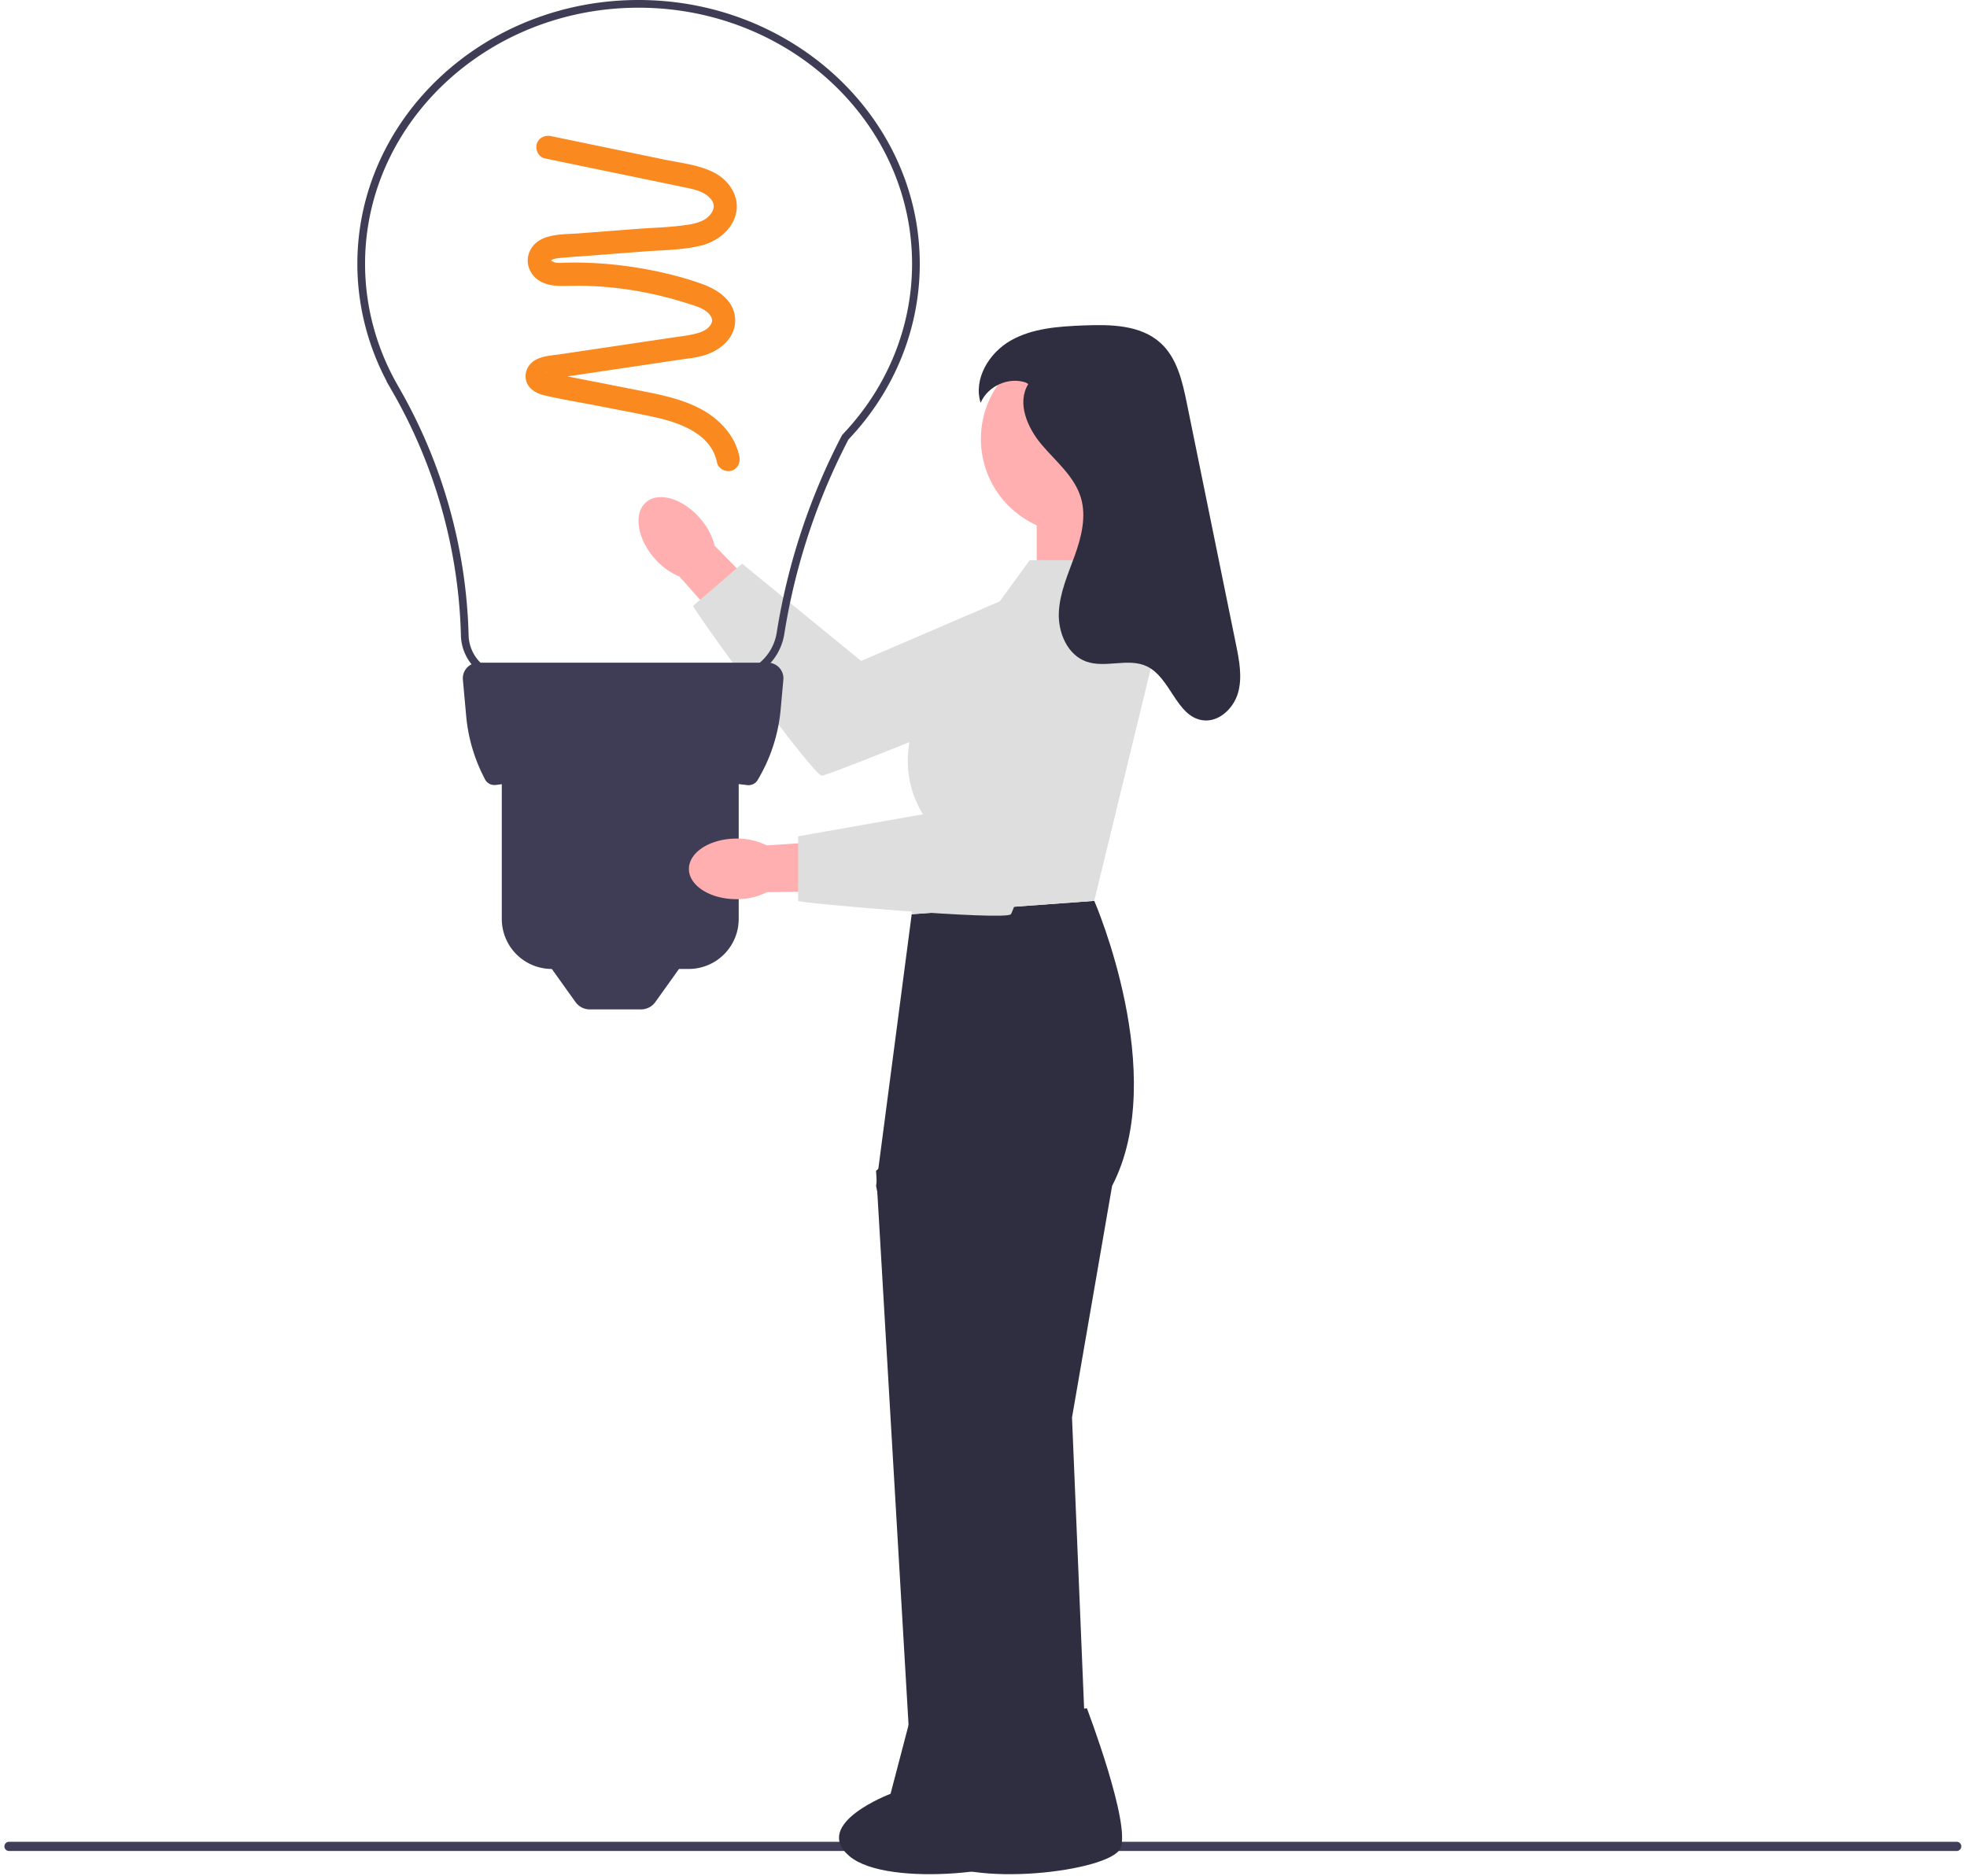 <svg width="258" height="246" fill="none" xmlns="http://www.w3.org/2000/svg"><g clip-path="url(#a)"><path d="M85.821 73.19a8.632 8.632 0 0 0 3.289 2.41l3.645 4.106 10.326 12.468 6.977 4.22 3.239-5.577-15.292-14.895-4.26-4.335a8.627 8.627 0 0 0-1.916-3.6c-2.257-2.608-5.433-3.557-7.092-2.12-1.66 1.437-1.174 4.715 1.084 7.323z" fill="#FFAFAF"/><path d="m148.234 85.58-6.715-11.176L112.95 86.68 97.334 73.92l-6.416 5.528c-.222.19 15.747 22.308 16.881 22.282 1.133-.026 40.435-16.15 40.435-16.15z" fill="#DEDEDE"/><path d="M257.25 242.145a.6.6 0 0 1-.601.601H1.179a.6.6 0 0 1-.601-.601.6.6 0 0 1 .601-.602h255.47a.6.6 0 0 1 .601.602z" fill="#3F3D58"/><path d="M83.756 0C63.418 0 46.872 15.526 46.872 34.61c0 5.333 1.329 10.637 3.85 15.395h-.03l.667 1.16a67.615 67.615 0 0 1 9.096 32.141 6.249 6.249 0 0 0 6.282 6.126H95.48a7.456 7.456 0 0 0 7.396-6.313 83.63 83.63 0 0 1 8.414-25.486c6.03-6.346 9.351-14.52 9.351-23.022C120.641 15.526 104.094 0 83.756 0zM52.253 50.693l-.24-.43c-2.702-4.798-4.13-10.21-4.13-15.652 0-18.527 16.093-33.6 35.873-33.6 19.781 0 35.874 15.073 35.874 33.6 0 8.265-3.239 16.212-9.12 22.376l-.083.116a84.622 84.622 0 0 0-8.549 25.857 6.45 6.45 0 0 1-6.398 5.461H66.737a5.244 5.244 0 0 1-5.272-5.14 68.626 68.626 0 0 0-9.212-32.588z" fill="#3F3D56"/><path d="M62.757 86.906h37.949a2.052 2.052 0 0 1 2.043 2.237l-.355 3.909a21.8 21.8 0 0 1-3.02 9.248 1.39 1.39 0 0 1-1.36.663c-11.245-1.355-22.248-1.399-32.987-.019a1.39 1.39 0 0 1-1.422-.755l-.243-.486a21.816 21.816 0 0 1-2.214-7.78l-.434-4.78a2.052 2.052 0 0 1 2.043-2.237z" fill="#3F3D56"/><path d="M96.89 100.295H65.818v20.225a6.557 6.557 0 0 0 6.554 6.554h17.965a6.557 6.557 0 0 0 6.555-6.554v-20.225z" fill="#3F3D56"/><path d="M77.353 132.379h6.734c.741 0 1.436-.357 1.867-.96l4.366-6.113h-19.2l4.367 6.113c.43.603 1.126.96 1.866.96z" fill="#3F3D56"/><path d="m72.264 17.85 14.832 3.07c2.223.46 4.713.7 6.733 1.805 1.958 1.07 3.33 3.318 2.63 5.568-.67 2.149-2.645 3.497-4.763 3.976-2.35.532-4.867.528-7.263.713l-7.495.578c-1.189.092-2.384.156-3.57.278-.38.039-.794.085-1.105.326.004-.004-.106.065-.045.076.012.002.013-.078.012-.083-.049-.15-.029-.008.01-.008.014 0 .372.236.571.274.539.1 1.133.027 1.679.018 1.186-.02 2.372.002 3.557.067 2.383.13 4.764.426 7.108.875 2.306.442 4.601 1.03 6.816 1.814 2.147.76 4.396 2.202 4.454 4.747.055 2.39-2.019 4.07-4.13 4.671-1.087.31-2.232.421-3.346.587l-3.73.555-7.334 1.09-3.729.555c-.58.087-1.163.161-1.74.26-.213.036-.414.102-.624.146.14-.03-.034-.03-.005.004-.093.056-.093.048-.001-.026l.062-.092c.143-.4.138-.453-.122-.926-.05-.09-.15.003-.022-.012.137-.015-.082-.017.064.044.073.03.153.05.229.072.575.159 1.178.242 1.764.357l3.654.718 7.186 1.41c4.22.83 8.7 1.95 11.23 5.757a7.9 7.9 0 0 1 1.148 2.757c.164.8-.232 1.637-1.058 1.864-.75.206-1.7-.253-1.865-1.059-.801-3.91-5.08-5.315-8.6-6.06-2.333-.495-4.68-.928-7.02-1.388-2.358-.463-4.754-.84-7.092-1.395-.983-.233-2.05-.837-2.325-1.886-.3-1.147.266-2.255 1.306-2.79.998-.512 2.184-.553 3.274-.715l3.605-.536 7.334-1.091 3.605-.536c1.114-.166 2.259-.278 3.345-.587.735-.21 1.487-.568 1.812-1.267.105-.226.132-.39.06-.644-.098-.349-.37-.673-.674-.913-.7-.553-1.648-.8-2.48-1.067a49.722 49.722 0 0 0-3.308-.937 47.345 47.345 0 0 0-10.273-1.382c-1.122-.03-2.246.04-3.367.006-1.194-.037-2.423-.357-3.243-1.282-.844-.953-1.049-2.254-.462-3.396 1.162-2.26 4.24-2.038 6.386-2.204l7.37-.569c2.298-.177 4.66-.215 6.937-.568.843-.131 1.815-.372 2.451-.875.584-.46.962-1.065.916-1.67-.043-.563-.618-1.185-1.22-1.53-.845-.485-1.841-.666-2.784-.863-4.855-1.012-9.711-2.01-14.567-3.016l-3.584-.742c-.802-.166-1.266-1.112-1.059-1.865.229-.833 1.06-1.225 1.865-1.059z" fill="#FA8920"/><path d="M135.977 66.19h9.929v19.274h-9.929V66.19z" fill="#FFAFAF"/><path d="m119.583 119.898 23.947-1.752s9.93 22.779 2.337 37.381l-5.257 30.372 2.079 49.99h-10.877l-16.901-80.362 4.672-35.629z" fill="#2F2E41"/><path d="m124.253 145.411-9.345 8.134 4.672 79.664h10.514l-5.841-87.798z" fill="#2F2E41"/><path d="M141.071 69.98c-6.856 0-12.414-5.559-12.414-12.414 0-6.856 5.558-12.414 12.414-12.414s12.413 5.558 12.413 12.414c0 6.855-5.557 12.413-12.413 12.413z" fill="#FFAFAF"/><path d="m142.557 224.024-12.824 2.026-2.41 9.199s-10.412 3.918-5.395 8.176c5.017 4.258 23.551 2.056 25.016-.998 1.466-3.054-4.387-18.403-4.387-18.403z" fill="#2F2E41"/><path d="m132.041 224.024-12.823 2.026-2.41 9.199s-10.412 3.918-5.395 8.176c5.016 4.258 23.55 2.056 25.016-.998 1.465-3.054-4.388-18.403-4.388-18.403z" fill="#2F2E41"/><path d="M96.617 117.923c1.379.015 2.74-.3 3.972-.919l5.49-.083 16.186.314 7.751-2.531-2.111-6.094-21.266 1.864-6.066.399a8.623 8.623 0 0 0-3.978-.898c-3.449.008-6.24 1.795-6.234 3.989.005 2.195 2.806 3.967 6.256 3.959z" fill="#FFAFAF"/><path d="M135.06 73.464h12.289l4.065 12.266-7.885 32.416-23.947 1.752 1.46-13.141a13.311 13.311 0 0 1 .571-14.804l13.447-18.489z" fill="#DEDEDE"/><path d="m146.742 78.721-12.849-2.206-9.346 29.658-19.858 3.504v8.469c0 .292 27.179 2.628 27.899 1.752.72-.876 14.154-41.177 14.154-41.177z" fill="#DEDEDE"/><path d="M134.871 50.368c-1.525 2.474-.119 5.733 1.76 7.95 1.878 2.218 4.301 4.164 5.139 6.947.752 2.495.068 5.185-.816 7.636-.884 2.451-1.984 4.895-2.075 7.499-.091 2.604 1.141 5.48 3.594 6.359 2.517.902 5.493-.516 7.917.612 3.158 1.469 3.874 6.554 7.316 7.082 2.119.324 4.082-1.513 4.675-3.573.592-2.06.166-4.258-.262-6.359l-3.518-17.263-2.927-14.363c-.583-2.859-1.274-5.917-3.423-7.89-2.625-2.412-6.582-2.47-10.144-2.325-3.272.133-6.677.357-9.526 1.973-2.849 1.615-4.942 5.05-3.956 8.173.921-2.198 3.672-3.431 5.926-2.656" fill="#2F2E41"/></g><defs><clipPath id="a"><path fill="#fff" transform="matrix(-1 0 0 1 257.25 0)" d="M0 0h256.672v245.793H0z"/></clipPath></defs></svg>